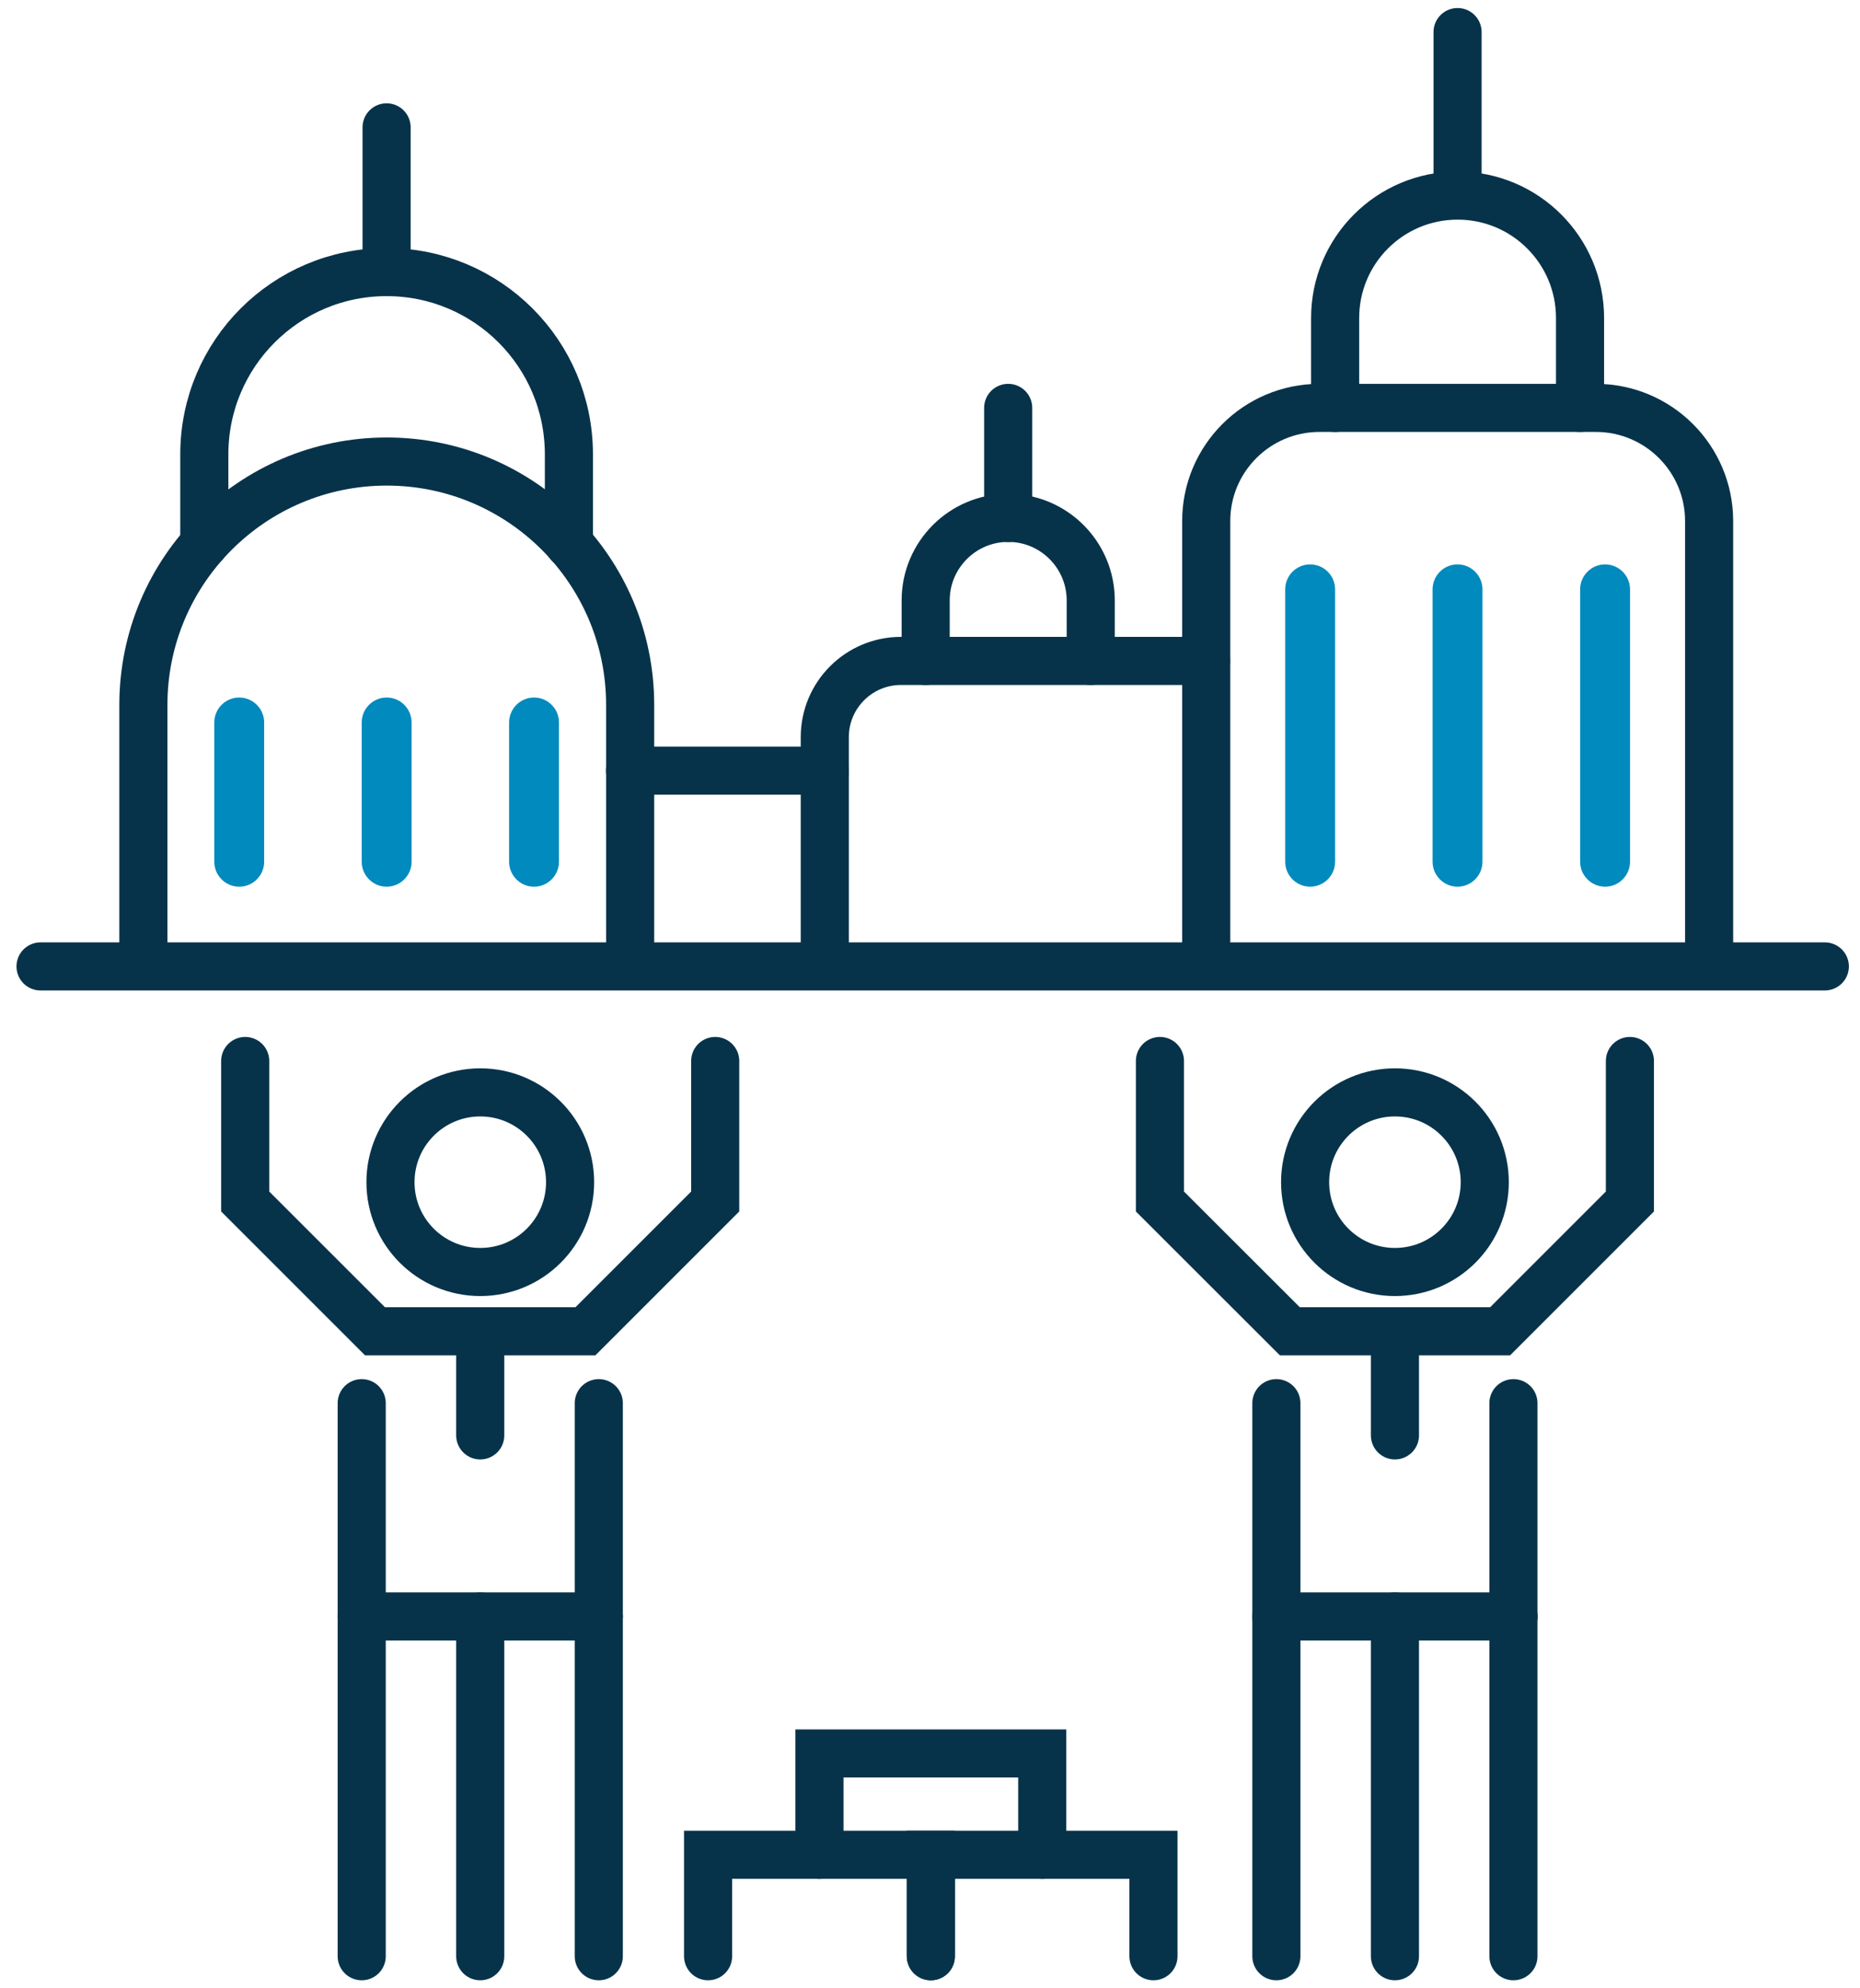 <svg width="58" height="62" viewBox="0 0 58 62" fill="none" xmlns="http://www.w3.org/2000/svg">
<path d="M22.08 61V57.836H29.027V61" stroke="#07334A" stroke-width="1.5" stroke-miterlimit="10" stroke-linecap="round"/>
<path d="M29.025 61V57.836H35.968V61" stroke="#07334A" stroke-width="1.5" stroke-miterlimit="10" stroke-linecap="round"/>
<path d="M25.553 57.836V54.677H32.5V57.836" stroke="#07334A" stroke-width="1.5" stroke-miterlimit="10" stroke-linecap="round"/>
<path d="M11.279 43.754V61" stroke="#07334A" stroke-width="1.5" stroke-miterlimit="10" stroke-linecap="round"/>
<path d="M14.975 61V50.404" stroke="#07334A" stroke-width="1.5" stroke-miterlimit="10" stroke-linecap="round"/>
<path d="M18.672 50.404V61" stroke="#07334A" stroke-width="1.5" stroke-miterlimit="10" stroke-linecap="round"/>
<path d="M18.672 43.754V50.404" stroke="#07334A" stroke-width="1.5" stroke-miterlimit="10" stroke-linecap="round"/>
<path d="M17.777 36.864C17.777 38.41 16.523 39.664 14.976 39.664C13.43 39.664 12.176 38.41 12.176 36.864C12.176 35.317 13.43 34.063 14.976 34.063C16.523 34.063 17.777 35.317 17.777 36.864Z" stroke="#07334A" stroke-width="1.5" stroke-miterlimit="10" stroke-linecap="round"/>
<path d="M11.279 50.404H18.672" stroke="#07334A" stroke-width="1.5" stroke-miterlimit="10" stroke-linecap="round"/>
<path d="M14.975 41.513V44.759" stroke="#07334A" stroke-width="1.5" stroke-miterlimit="10" stroke-linecap="round"/>
<path d="M14.975 41.512H18.256L22.302 37.466V33.084" stroke="#07334A" stroke-width="1.5" stroke-miterlimit="10" stroke-linecap="round"/>
<path d="M14.974 41.512H11.693L7.646 37.466V33.084" stroke="#07334A" stroke-width="1.5" stroke-miterlimit="10" stroke-linecap="round"/>
<path d="M39.801 43.754V61" stroke="#07334A" stroke-width="1.5" stroke-miterlimit="10" stroke-linecap="round"/>
<path d="M43.498 61V50.404" stroke="#07334A" stroke-width="1.5" stroke-miterlimit="10" stroke-linecap="round"/>
<path d="M47.193 50.404V61" stroke="#07334A" stroke-width="1.5" stroke-miterlimit="10" stroke-linecap="round"/>
<path d="M47.193 43.754V50.404" stroke="#07334A" stroke-width="1.5" stroke-miterlimit="10" stroke-linecap="round"/>
<path d="M46.299 36.864C46.299 38.41 45.045 39.664 43.498 39.664C41.951 39.664 40.697 38.41 40.697 36.864C40.697 35.317 41.951 34.063 43.498 34.063C45.045 34.063 46.299 35.317 46.299 36.864Z" stroke="#07334A" stroke-width="1.5" stroke-miterlimit="10" stroke-linecap="round"/>
<path d="M39.801 50.404H47.194" stroke="#07334A" stroke-width="1.5" stroke-miterlimit="10" stroke-linecap="round"/>
<path d="M43.498 41.513V44.759" stroke="#07334A" stroke-width="1.5" stroke-miterlimit="10" stroke-linecap="round"/>
<path d="M43.498 41.512H46.779L50.825 37.466V33.084" stroke="#07334A" stroke-width="1.5" stroke-miterlimit="10" stroke-linecap="round"/>
<path d="M43.497 41.512H40.22L36.17 37.466V33.084" stroke="#07334A" stroke-width="1.5" stroke-miterlimit="10" stroke-linecap="round"/>
<path d="M1.264 30.135H56.903" stroke="#07334A" stroke-width="1.5" stroke-miterlimit="10" stroke-linecap="round"/>
<path d="M12.055 8.218V3.971" stroke="#07334A" stroke-width="1.5" stroke-miterlimit="10" stroke-linecap="round"/>
<path d="M19.65 29.894V21.981C19.65 17.791 16.25 14.392 12.06 14.392C7.87 14.392 4.471 17.791 4.471 21.981V29.894" stroke="#07334A" stroke-width="1.5" stroke-miterlimit="10" stroke-linecap="round"/>
<path d="M17.74 16.957V14.169C17.74 11.027 15.197 8.484 12.056 8.484C8.914 8.484 6.371 11.027 6.371 14.169V16.957" stroke="#07334A" stroke-width="1.5" stroke-miterlimit="10" stroke-linecap="round"/>
<path d="M37.613 29.895V16.249C37.613 14.3 39.195 12.719 41.144 12.719H49.764C51.713 12.719 53.295 14.3 53.295 16.249V29.895" stroke="#07334A" stroke-width="1.5" stroke-miterlimit="10" stroke-linecap="round"/>
<path d="M41.633 12.719V9.918C41.633 7.808 43.341 6.099 45.452 6.099C47.562 6.099 49.27 7.808 49.27 9.918V12.719" stroke="#07334A" stroke-width="1.5" stroke-miterlimit="10" stroke-linecap="round"/>
<path d="M45.451 6.095V1" stroke="#07334A" stroke-width="1.5" stroke-miterlimit="10" stroke-linecap="round"/>
<path d="M25.719 29.894V22.986C25.719 21.671 26.785 20.609 28.096 20.609H37.608" stroke="#07334A" stroke-width="1.5" stroke-miterlimit="10" stroke-linecap="round"/>
<path d="M28.865 20.61V18.722C28.865 17.302 30.019 16.148 31.439 16.148C32.859 16.148 34.012 17.302 34.012 18.722V20.61" stroke="#07334A" stroke-width="1.5" stroke-miterlimit="10" stroke-linecap="round"/>
<path d="M31.438 16.153V12.719" stroke="#07334A" stroke-width="1.5" stroke-miterlimit="10" stroke-linecap="round"/>
<path d="M19.648 24.031H25.718" stroke="#07334A" stroke-width="1.5" stroke-miterlimit="10" stroke-linecap="round"/>
<path d="M50.051 17.599C50.479 17.599 50.829 17.949 50.829 18.377V26.871C50.829 27.299 50.479 27.649 50.051 27.649C49.623 27.649 49.273 27.299 49.273 26.871V18.377C49.273 17.949 49.623 17.599 50.051 17.599Z" fill="#008ABE"/>
<path d="M45.45 17.599C45.878 17.599 46.227 17.949 46.227 18.377V26.871C46.227 27.299 45.878 27.649 45.45 27.649C45.021 27.649 44.672 27.299 44.672 26.871V18.377C44.672 17.949 45.021 17.599 45.45 17.599Z" fill="#008ABE"/>
<path d="M40.854 17.599C41.282 17.599 41.632 17.949 41.632 18.377V26.871C41.632 27.299 41.282 27.649 40.854 27.649C40.426 27.649 40.076 27.299 40.076 26.871V18.377C40.076 17.949 40.426 17.599 40.854 17.599Z" fill="#008ABE"/>
<path d="M16.653 21.75C17.081 21.75 17.43 22.1 17.43 22.528V26.871C17.43 27.299 17.081 27.649 16.653 27.649C16.224 27.649 15.875 27.299 15.875 26.871V22.528C15.875 22.1 16.224 21.75 16.653 21.75Z" fill="#008ABE"/>
<path d="M12.057 21.75C12.485 21.75 12.835 22.1 12.835 22.528V26.871C12.835 27.299 12.485 27.649 12.057 27.649C11.629 27.649 11.279 27.299 11.279 26.871V22.528C11.279 22.1 11.629 21.75 12.057 21.75Z" fill="#008ABE"/>
<path d="M7.459 21.75C7.888 21.75 8.237 22.1 8.237 22.528V26.871C8.237 27.299 7.888 27.649 7.459 27.649C7.031 27.649 6.682 27.299 6.682 26.871V22.528C6.682 22.1 7.031 21.75 7.459 21.75Z" fill="#008ABE"/>
</svg>
